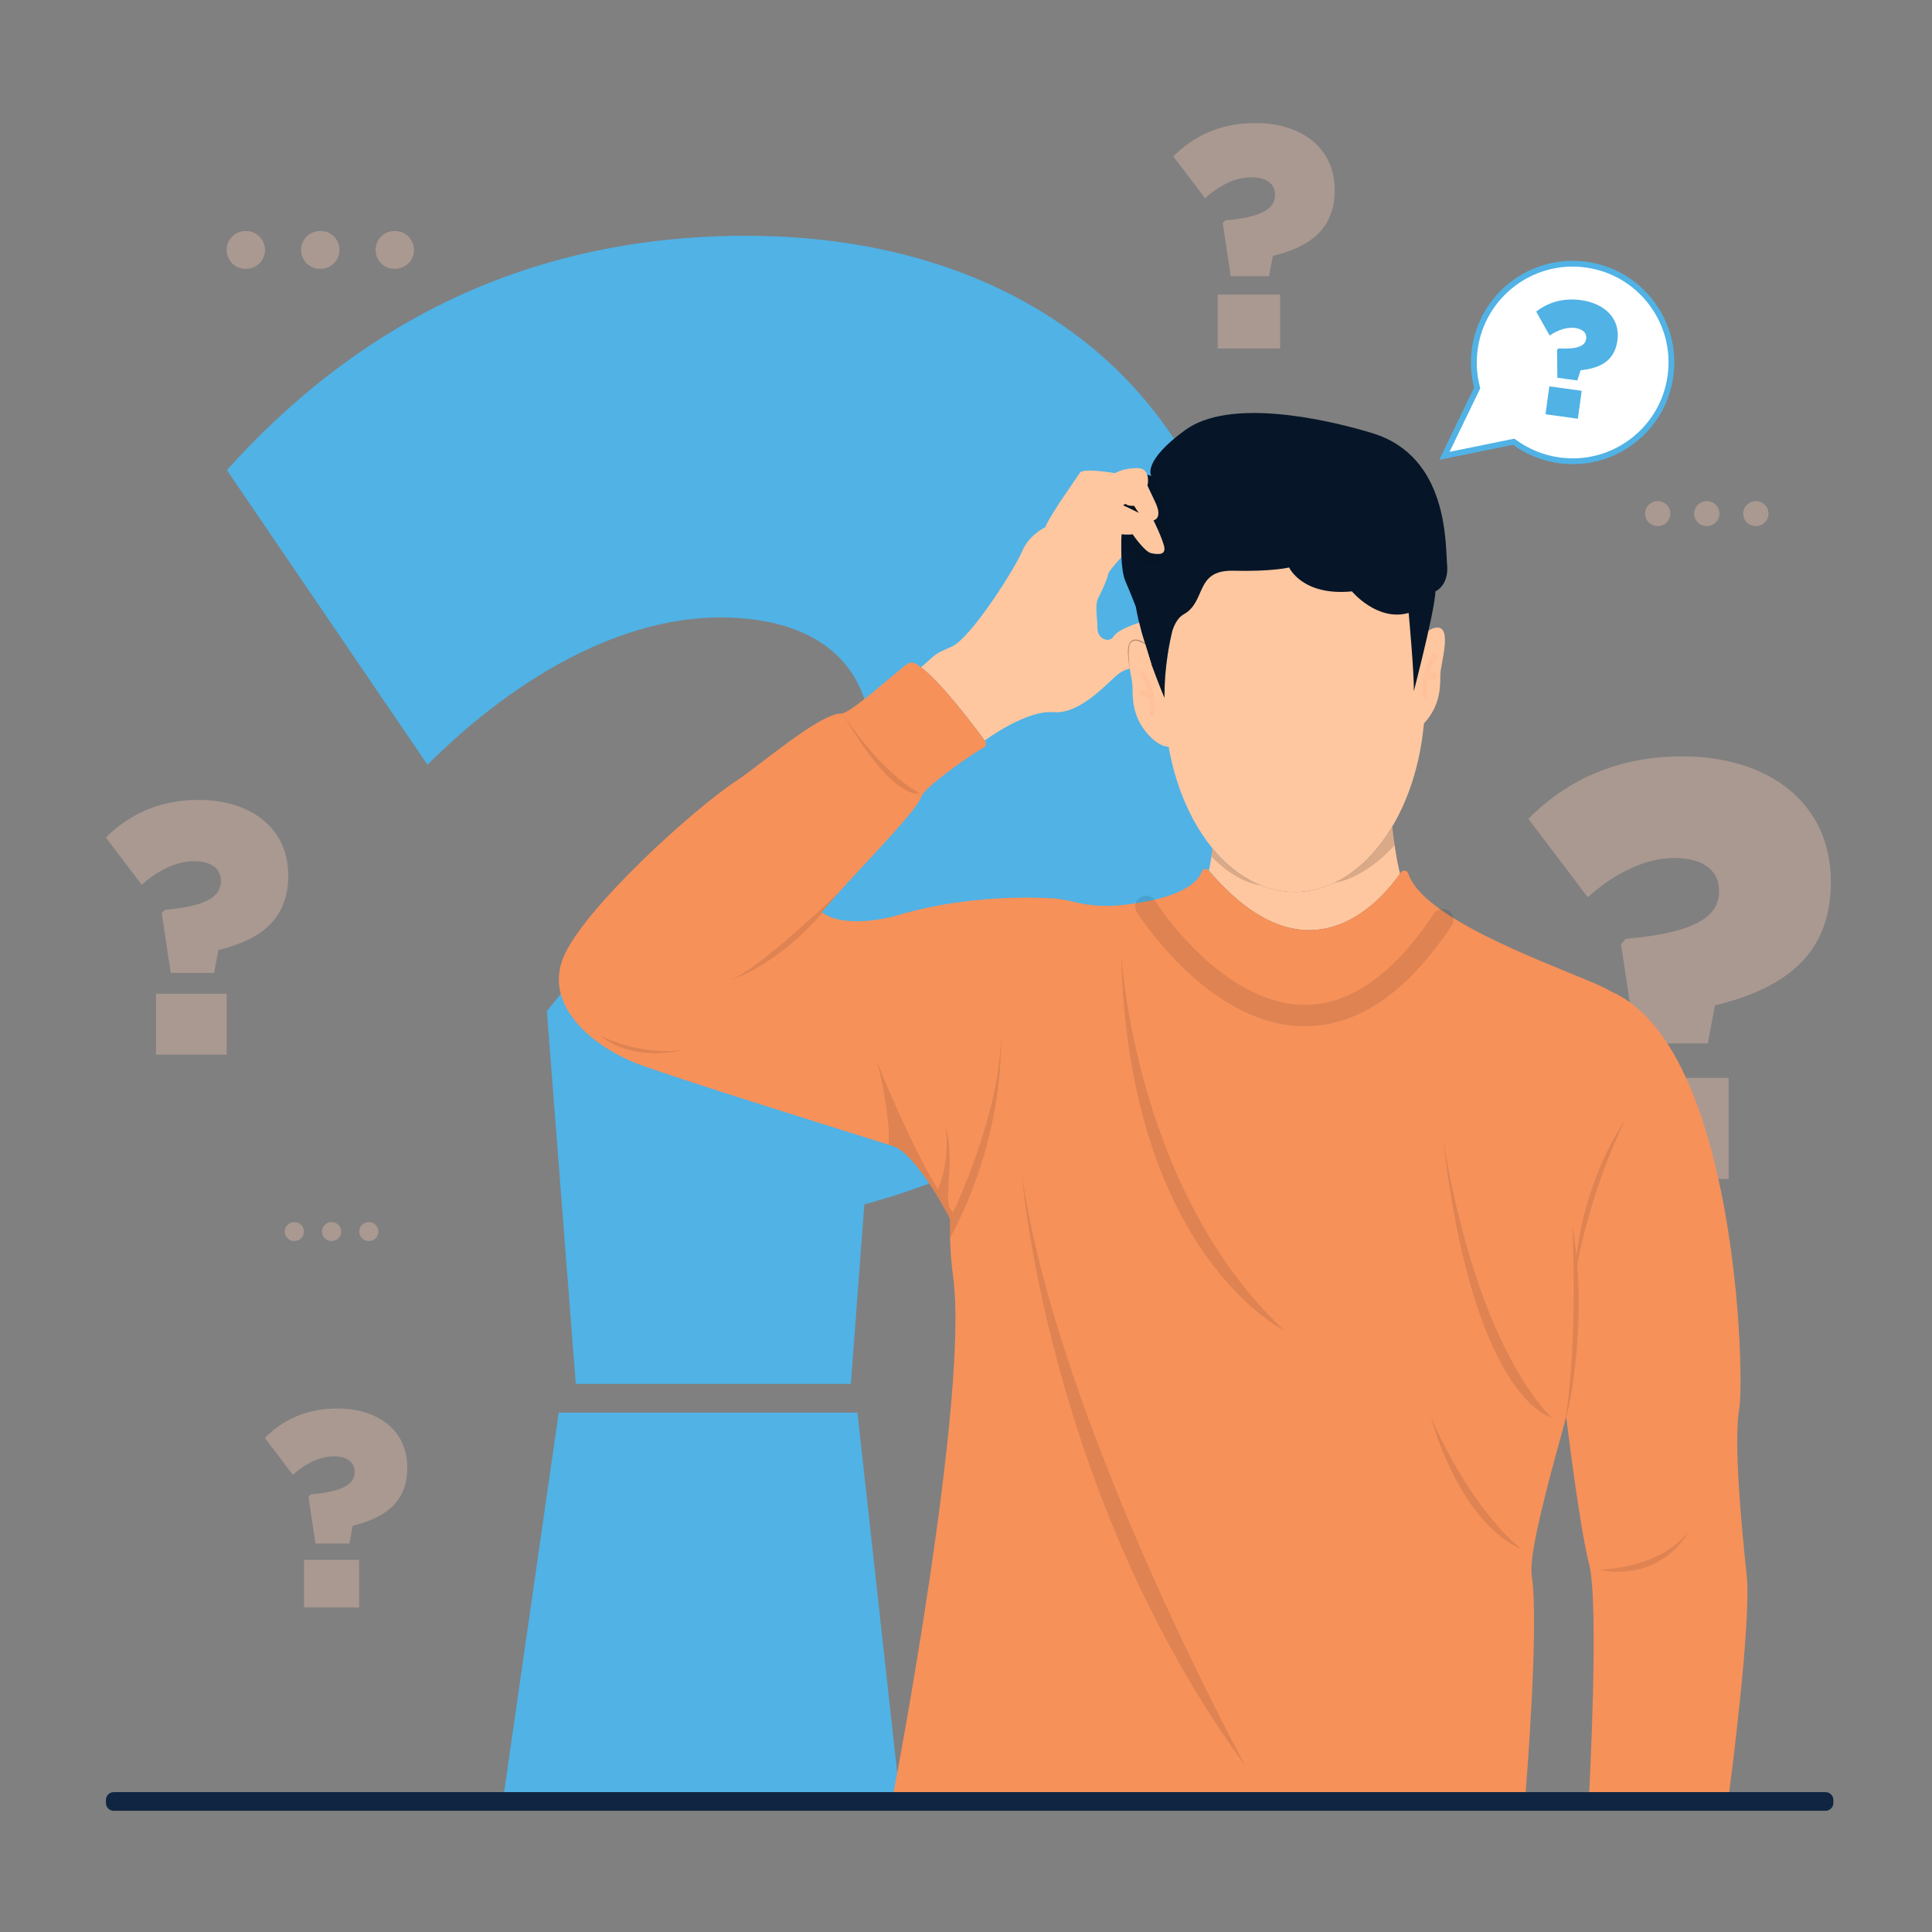 <svg xmlns="http://www.w3.org/2000/svg" width="542" height="542" viewBox="0 0 542 542" fill="none"><rect x="0" y="0" width="542" height="542" fill="#808080" stroke="none"/><g clip-path="url(#clip0_307_17684)"><mask id="mask0_307_17684" style="mask-type:luminance" maskUnits="userSpaceOnUse" x="0" y="0" width="542" height="542"><path d="M542 0H0V542H542V0Z" fill="white"></path></mask><g mask="url(#mask0_307_17684)"><path d="M240.545 396.301L252.304 502.752H141.427L156.733 396.301H240.545Z" fill="#50B2E5"></path><path d="M209.421 66.142C214.591 66.142 219.667 66.337 224.635 66.725C229.605 67.112 234.469 67.689 239.22 68.454C243.97 69.218 248.61 70.169 253.128 71.302C257.645 72.435 262.041 73.749 266.309 75.242C270.577 76.736 274.715 78.405 278.715 80.245C282.715 82.088 286.58 84.101 290.298 86.286C294.016 88.47 297.59 90.819 301.008 93.334C304.428 95.849 307.693 98.527 310.799 101.364C335.633 124.063 350.129 156.938 350.129 197.642V198.897C350.129 238.349 338.839 268.866 319.739 291.633C300.639 314.4 273.729 329.419 242.488 337.874L238.702 388.25H161.524L153.416 283.674L157.917 278.042C190.564 274.91 212.163 264.205 225.602 250.915C239.041 237.626 244.317 221.753 244.317 208.287C244.317 202.807 243.366 197.875 241.521 193.561C239.672 189.247 236.93 185.547 233.339 182.531C229.751 179.518 225.318 177.187 220.093 175.613C214.868 174.038 208.854 173.214 202.098 173.214C175.643 173.214 146.375 188.244 119.92 214.544L63.639 131.884C80.804 112.787 101.067 96.35 125.129 84.687C149.191 73.023 177.052 66.137 209.415 66.137L209.421 66.142Z" fill="#50B2E5"></path><path d="M512.133 502.758H31.907C30.694 502.758 29.71 503.742 29.71 504.956V505.798C29.71 507.012 30.694 507.996 31.907 507.996H512.133C513.347 507.996 514.331 507.012 514.331 505.798V504.956C514.331 503.742 513.347 502.758 512.133 502.758Z" fill="#102542"></path><path d="M444.96 74.24C429.801 72.156 415.82 82.755 413.736 97.917C413.218 101.687 413.484 105.383 414.41 108.844L405.207 127.89L424.649 123.928C428.275 126.63 432.616 128.481 437.413 129.142C452.573 131.226 466.554 120.627 468.638 105.465C470.722 90.305 460.123 76.324 444.96 74.24Z" fill="white"></path><path d="M441.245 130.217C439.936 130.217 438.619 130.128 437.302 129.946C432.662 129.309 428.229 127.529 424.456 124.794L403.757 129.011L413.543 108.757C412.627 105.179 412.419 101.497 412.925 97.803C415.066 82.223 429.492 71.291 445.066 73.432C452.613 74.47 459.304 78.383 463.909 84.456C468.513 90.526 470.475 98.028 469.437 105.575C468.399 113.122 464.486 119.813 458.413 124.418C453.402 128.217 447.418 130.217 441.239 130.217H441.245ZM424.844 123.057L425.137 123.274C428.752 125.968 433.036 127.716 437.524 128.334C444.64 129.312 451.714 127.461 457.44 123.12C463.163 118.778 466.857 112.469 467.835 105.35C468.814 98.234 466.963 91.161 462.621 85.437C458.28 79.714 451.971 76.02 444.852 75.042C430.158 73.023 416.562 83.332 414.543 98.025C414.053 101.602 414.272 105.171 415.196 108.629L415.275 108.922L406.654 126.762L424.844 123.057Z" fill="#50B2E5"></path><path d="M436.811 98.117L437.237 97.754C442.646 98.027 444.708 97.044 444.979 95.063L444.985 95.016C445.199 93.45 444.088 92.312 441.876 92.006C439.711 91.708 437.161 92.485 434.73 94.122L430.958 87.404C434.156 84.979 438.258 83.477 443.559 84.206C450.334 85.139 454.575 89.477 453.752 95.469L453.738 95.561C452.939 101.369 448.727 103.325 443.44 103.865L442.481 106.737L436.903 105.97L436.809 98.114L436.811 98.117ZM434.649 108.385L443.727 109.634L442.651 117.469L433.573 116.22L434.649 108.385Z" fill="#50B2E5"></path><path d="M86.549 419.941L87.178 419.233C96.281 418.447 99.498 416.331 99.498 412.954V412.876C99.498 410.206 97.378 408.559 93.612 408.559C89.845 408.559 85.842 410.442 82.154 413.737L74.305 403.38C79.091 398.594 85.606 395.139 94.63 395.139C106.167 395.139 114.248 401.418 114.248 411.618V411.775C114.248 421.664 107.657 425.9 98.945 428.019L98.004 433.041H88.508L86.546 419.935L86.549 419.941ZM85.292 437.599H100.752V450.94H85.292V437.599Z" fill="#FECDB3" fill-opacity="0.34"></path><path d="M45.384 256.163L46.189 255.258C57.845 254.253 61.967 251.54 61.967 247.22V247.12C61.967 243.703 59.254 241.594 54.43 241.594C49.606 241.594 44.482 244.006 39.758 248.226L29.71 234.96C35.84 228.83 44.181 224.41 55.737 224.41C70.509 224.41 80.858 232.448 80.858 245.513V245.713C80.858 258.375 72.417 263.8 61.262 266.513L60.056 272.944H47.897L45.384 256.163ZM43.777 278.773H63.574V295.857H43.777V278.773Z" fill="#FECDB3" fill-opacity="0.34"></path><path d="M343.032 62.625L343.745 61.825C354.062 60.937 357.709 58.536 357.709 54.709V54.62C357.709 51.595 355.308 49.728 351.04 49.728C346.772 49.728 342.235 51.864 338.054 55.598L329.159 43.858C334.585 38.433 341.967 34.52 352.194 34.52C365.27 34.52 374.43 41.636 374.43 53.197V53.376C374.43 64.582 366.958 69.386 357.086 71.787L356.018 77.478H345.257L343.032 62.625ZM341.609 82.638H359.129V97.757H341.609V82.638Z" fill="#FECDB3" fill-opacity="0.34"></path><path d="M454.762 264.877L456.096 263.376C475.437 261.709 482.272 257.208 482.272 250.037V249.872C482.272 244.203 477.77 240.701 469.768 240.701C461.765 240.701 453.261 244.701 445.426 251.704L428.755 229.696C438.925 219.525 452.762 212.189 471.936 212.189C496.445 212.189 513.618 225.528 513.618 247.203V247.536C513.618 268.544 499.613 277.547 481.106 282.048L479.106 292.717H458.933L454.765 264.875L454.762 264.877ZM452.096 302.392H484.941V330.736H452.096V302.392Z" fill="#FECDB3" fill-opacity="0.34"></path><path d="M68.88 64.809H69.043C71.972 64.809 74.349 67.183 74.349 70.115C74.349 73.044 71.975 75.421 69.043 75.421H68.88C65.951 75.421 63.574 73.047 63.574 70.115C63.574 67.185 65.948 64.809 68.88 64.809Z" fill="#FECDB3" fill-opacity="0.34"></path><path d="M89.774 64.809H89.937C92.866 64.809 95.243 67.183 95.243 70.115C95.243 73.044 92.869 75.421 89.937 75.421H89.774C86.845 75.421 84.468 73.047 84.468 70.115C84.468 67.185 86.842 64.809 89.774 64.809Z" fill="#FECDB3" fill-opacity="0.34"></path><path d="M110.668 64.809H110.831C113.76 64.809 116.137 67.183 116.137 70.115C116.137 73.044 113.763 75.421 110.831 75.421H110.668C107.739 75.421 105.362 73.047 105.362 70.115C105.362 67.185 107.736 64.809 110.668 64.809Z" fill="#FECDB3" fill-opacity="0.34"></path><path d="M82.533 342.848H82.614C84.081 342.848 85.267 344.035 85.267 345.501C85.267 346.967 84.081 348.154 82.614 348.154H82.533C81.067 348.154 79.88 346.967 79.88 345.501C79.88 344.035 81.067 342.848 82.533 342.848Z" fill="#FECDB3" fill-opacity="0.34"></path><path d="M92.983 342.848H93.064C94.53 342.848 95.717 344.035 95.717 345.501C95.717 346.967 94.53 348.154 93.064 348.154H92.983C91.517 348.154 90.33 346.967 90.33 345.501C90.33 344.035 91.517 342.848 92.983 342.848Z" fill="#FECDB3" fill-opacity="0.34"></path><path d="M103.43 342.848H103.511C104.977 342.848 106.164 344.035 106.164 345.501C106.164 346.967 104.977 348.154 103.511 348.154H103.43C101.964 348.154 100.777 346.967 100.777 345.501C100.777 344.035 101.964 342.848 103.43 342.848Z" fill="#FECDB3" fill-opacity="0.34"></path><path d="M464.998 140.592H465.106C467.036 140.592 468.602 142.155 468.602 144.088C468.602 146.017 467.039 147.584 465.106 147.584H464.998C463.069 147.584 461.502 146.02 461.502 144.088C461.502 142.158 463.066 140.592 464.998 140.592Z" fill="#FECDB3" fill-opacity="0.34"></path><path d="M478.765 140.592H478.873C480.803 140.592 482.369 142.155 482.369 144.088C482.369 146.017 480.805 147.584 478.873 147.584H478.765C476.835 147.584 475.269 146.02 475.269 144.088C475.269 142.158 476.833 140.592 478.765 140.592Z" fill="#FECDB3" fill-opacity="0.34"></path><path d="M492.529 140.592H492.637C494.567 140.592 496.133 142.155 496.133 144.088C496.133 146.017 494.57 147.584 492.637 147.584H492.529C490.599 147.584 489.033 146.02 489.033 144.088C489.033 142.158 490.597 140.592 492.529 140.592Z" fill="#FECDB3" fill-opacity="0.34"></path></g><mask id="mask1_307_17684" style="mask-type:luminance" maskUnits="userSpaceOnUse" x="0" y="0" width="542" height="542"><path d="M542 0H0V542H542V0Z" fill="white"></path></mask><g mask="url(#mask1_307_17684)"><path d="M399.782 195.705C399.782 209.596 396.302 222.271 390.568 231.9C386.245 239.157 380.644 244.683 374.292 247.691H374.286C370.798 249.341 367.083 250.23 363.229 250.23C359.961 250.23 356.796 249.591 353.78 248.393C348.698 246.371 344.053 242.753 340.099 237.927C331.918 227.943 326.69 212.772 326.674 195.783V195.705C326.674 191.651 326.97 187.702 327.533 183.9C327.886 181.504 328.346 179.166 328.904 176.903C334.04 156.052 347.468 141.18 363.229 141.18C380.828 141.18 395.522 159.73 399.001 184.434C399.514 188.071 399.785 191.84 399.785 195.705H399.782Z" fill="#FFC7A0"></path><path d="M392.216 205.955C392.216 205.955 395.392 207.532 399.722 202.667C404.053 197.803 404.053 192.806 404.053 189.516C404.053 186.226 407.736 175.313 402.738 176.101C397.741 176.89 392.218 189.253 392.218 189.253V205.955H392.216Z" fill="#FFC7A0"></path><path d="M320.203 177.203L323.972 186.171C323.972 186.171 323.598 186.203 322.989 186.282C321.766 182.753 320.861 179.685 320.2 177.203H320.203Z" fill="#061628"></path><path d="M322.934 155.175C321.116 154.788 317.745 149.858 317.745 149.858C316.447 150.118 314.634 149.858 314.634 149.858C314.634 149.858 314.723 139.108 316.048 135.162C316.975 132.4 320.195 132.704 321.821 133.151C322.138 134.086 322.062 135.148 321.98 135.75C321.94 136.051 321.896 136.238 321.896 136.238L324.102 140.907C326.308 145.576 323.582 145.964 323.582 145.964C323.652 146.107 325.923 150.674 326.563 153.227C327.211 155.82 324.747 155.56 322.934 155.172V155.175Z" fill="#061628"></path><path d="M329.563 192.6V209.302C329.563 209.302 326.387 210.879 322.059 206.014C317.731 201.147 317.731 196.153 317.731 192.865C317.731 191.86 317.387 190.139 317.051 188.258C317.051 188.258 317.051 188.258 317.051 188.25C316.292 183.985 315.582 178.903 319.048 179.451C320.17 179.63 321.319 180.391 322.425 181.467C322.425 181.467 322.425 181.467 322.43 181.467C326.249 185.177 329.568 192.6 329.568 192.6H329.563Z" fill="#FFC7A0"></path><path d="M402.679 165.906C402.679 168.616 400.695 177.413 398.999 184.431C397.733 189.667 396.63 193.914 396.63 193.914C396.76 188.919 395.183 171.955 395.183 171.955C386.37 174.453 379.27 165.906 379.27 165.906C365.319 167.277 361.649 159.199 361.649 159.199C361.649 159.199 356.915 160.383 346.002 160.117C335.086 159.854 338.506 168.8 332.062 172.348C330.644 173.131 329.628 174.787 328.904 176.9C328.346 179.166 327.886 181.502 327.533 183.898C326.97 187.7 326.674 191.648 326.674 195.702V195.781C325.208 192.35 323.054 186.459 323.054 186.459L320.205 177.201C319.037 172.797 318.65 170.245 318.65 170.245C318.65 170.245 317.468 167.087 315.756 163.144C315.029 161.47 314.718 158.817 314.601 156.318C314.528 154.8 314.528 153.337 314.552 152.191C314.579 150.787 314.636 149.857 314.636 149.857C314.636 149.857 316.452 150.117 317.747 149.857C317.747 149.857 321.119 154.787 322.937 155.174C324.753 155.562 327.213 155.822 326.566 153.228C325.926 150.676 323.655 146.109 323.585 145.968C323.585 145.968 326.311 145.578 324.105 140.909L321.899 136.24C321.899 136.24 321.942 136.053 321.983 135.752C322.064 135.15 322.14 134.088 321.823 133.153C322.52 133.345 322.994 133.559 322.994 133.559C322.994 133.559 322.994 133.558 322.994 133.554C322.894 133.405 320.468 129.437 332.46 120.671C344.69 111.73 370.706 117.196 384.907 121.489C406.391 127.985 405.446 152.497 405.971 158.413C406.5 164.329 402.684 165.911 402.684 165.911L402.679 165.906Z" fill="#061628"></path><path d="M392.758 245.111C386.625 253.777 366.362 276.376 339.137 244.206C339.137 244.206 339.53 242.547 339.842 240.263C339.94 239.536 340.029 238.748 340.097 237.929C344.051 242.756 348.696 246.371 353.777 248.393C356.79 249.596 359.956 250.233 363.227 250.233C367.08 250.233 370.796 249.341 374.283 247.694H374.289C380.641 244.688 386.245 239.162 390.565 231.902C390.741 233.415 390.966 235.233 391.245 237.125C391.646 239.864 392.153 242.759 392.758 245.114V245.111Z" fill="#FFC7A0"></path><path opacity="0.15" d="M353.78 248.393C346.124 247.344 339.845 240.263 339.845 240.263C339.942 239.537 340.032 238.748 340.1 237.93C344.053 242.756 348.698 246.371 353.78 248.393Z" fill="black"></path><path opacity="0.15" d="M391.245 237.123C391.245 237.123 383.487 246.193 374.289 247.692C380.641 244.686 386.245 239.16 390.565 231.9C390.741 233.413 390.966 235.231 391.245 237.123Z" fill="black"></path><path opacity="0.1" d="M320.826 188.266C320.533 187.895 320.124 187.917 319.913 188.318C319.701 188.719 319.769 189.345 320.062 189.716C320.081 189.741 321.214 191.212 321.948 193.754C321.075 193.437 320.27 193.554 320.135 193.575C319.783 193.635 319.566 194.126 319.653 194.668C319.718 195.093 319.948 195.424 320.214 195.521C320.287 195.548 320.365 195.556 320.441 195.543C320.783 195.486 321.802 195.475 322.428 196.05C322.569 197.12 322.615 198.307 322.501 199.594C322.455 200.123 322.707 200.665 323.064 200.803C323.067 200.803 323.07 200.803 323.075 200.806C323.43 200.936 323.753 200.619 323.799 200.096C324.436 192.941 320.972 188.451 320.826 188.264V188.266Z" fill="#F6915A"></path><path opacity="0.1" d="M402.05 183.395C402.343 183.024 402.752 183.046 402.963 183.447C403.175 183.848 403.107 184.474 402.814 184.845C402.795 184.87 401.663 186.341 400.928 188.883C401.801 188.566 402.606 188.683 402.741 188.704C403.093 188.764 403.31 189.254 403.223 189.796C403.158 190.222 402.928 190.553 402.662 190.65C402.589 190.677 402.511 190.685 402.435 190.672C402.093 190.615 401.074 190.604 400.448 191.179C400.308 192.249 400.261 193.436 400.375 194.723C400.421 195.252 400.169 195.794 399.812 195.932C399.809 195.932 399.806 195.932 399.801 195.935C399.446 196.065 399.123 195.748 399.077 195.225C398.44 188.07 401.904 183.58 402.05 183.393V183.395Z" fill="#F6915A"></path><path opacity="0.05" d="M324.43 158.323C319.623 159.651 314.821 152.597 314.55 152.19C314.577 150.786 314.634 149.857 314.634 149.857C314.634 149.857 316.449 150.117 317.745 149.857C317.745 149.857 321.116 154.786 322.934 155.174C324.75 155.561 327.211 155.821 326.563 153.228C325.924 150.675 323.653 146.109 323.582 145.968C323.582 145.968 326.308 145.578 324.102 140.908L321.896 136.239C321.896 136.239 321.94 136.052 321.98 135.751C322.062 135.15 322.138 134.087 321.821 133.152C322.517 133.345 322.991 133.559 322.991 133.559C329.1 141.491 329.376 156.96 324.43 158.326V158.323Z" fill="black"></path><path d="M326.563 153.228C325.924 150.675 323.653 146.109 323.582 145.968C323.582 145.968 326.308 145.578 324.102 140.909L321.896 136.239C321.896 136.239 321.94 136.052 321.98 135.751C322.062 135.15 322.138 134.088 321.821 133.153C321.487 132.158 320.712 131.312 319.043 131.312C315.021 131.312 312.818 132.738 312.818 132.738C312.818 132.738 303.87 131.182 302.959 132.611C302.054 134.036 294.271 144.93 293.233 147.914C293.233 147.914 288.696 149.987 286.75 154.656C284.805 159.326 272.485 178.908 267.038 181.374C261.992 183.653 263.51 182.713 258.409 187.19C264.317 191.713 273.249 203.623 276.257 207.74C276.263 207.745 276.265 207.745 276.265 207.745C276.265 207.745 287.788 199.141 295.569 199.789C303.352 200.436 311.132 190.968 313.986 188.895C316.187 187.293 320.932 186.542 322.989 186.282L320.2 177.204L319.569 174.7C319.569 174.7 313.723 176.445 312.425 178.518C311.127 180.591 307.886 179.166 307.886 176.312C307.886 173.458 307.108 169.83 308.016 168.011C308.921 166.196 310.739 162.304 310.867 161.139C310.945 160.423 313.008 158.049 314.593 156.318C314.433 152.944 314.628 149.854 314.628 149.854C314.628 149.854 316.444 150.114 317.739 149.854C317.739 149.854 321.111 154.784 322.929 155.171C324.745 155.559 327.205 155.819 326.558 153.226L326.563 153.228ZM315.073 141.738C315.52 141.551 315.726 141.345 315.726 141.345C316.422 142.071 318.159 141.917 318.159 141.917C318.623 142.695 319.059 143.334 319.466 143.863C318.149 143.19 316.596 142.429 315.073 141.738Z" fill="#FFC7A0"></path><path opacity="0.3" d="M315.073 141.739C315.52 141.552 315.726 141.346 315.726 141.346C316.422 142.072 318.159 141.918 318.159 141.918C318.623 142.695 319.059 143.335 319.466 143.863C318.149 143.191 316.596 142.43 315.073 141.739Z" fill="black"></path><path opacity="0.3" d="M322.419 181.466C320.251 180.133 318.604 179.084 317.303 180.201C316.029 181.301 317.01 187.995 317.046 188.252C316.287 183.987 315.577 178.905 319.043 179.453C320.165 179.632 321.314 180.393 322.419 181.469V181.466Z" fill="black"></path><path d="M459.201 314.334C458.703 330.562 447.99 366.781 439.597 396.811C439.557 396.96 439.521 397.087 439.494 397.19C439.475 397.252 439.459 397.315 439.443 397.372C439.41 397.485 439.394 397.545 439.394 397.545C439.08 398.672 438.768 399.792 438.459 400.9C437.744 403.488 437.05 406.019 436.383 408.474C436.378 408.496 436.372 408.512 436.367 408.531C432.017 424.621 428.998 437.482 429.719 442.089C431.855 455.761 428.009 502.758 428.009 502.758H250.697C250.697 502.758 272.06 391.672 267.36 357.917C266.886 354.518 266.621 350.963 266.531 347.302C266.488 345.562 266.485 343.798 266.518 342.014V342.009C266.518 342.009 266.518 342.009 266.518 342.004C267.095 310.318 279.038 272.869 282.312 260.5C284.209 253.332 289.959 251.78 295.295 252.051C295.756 252.075 296.211 252.113 296.661 252.162C296.696 252.162 296.729 252.167 296.75 252.17C296.783 252.17 296.802 252.175 296.802 252.175C298.357 252.349 299.84 252.649 301.135 252.98C305.517 254.099 310.075 254.389 314.577 253.918C331.598 252.126 336.062 247.414 337.156 244.519C337.471 243.696 338.566 243.533 339.132 244.205C366.357 276.375 386.619 253.777 392.752 245.11C392.839 244.983 392.928 244.861 393.01 244.742C393.554 243.956 394.774 244.124 395.066 245.034C399.037 257.278 431.332 269.118 446.378 275.454C448.624 276.4 450.51 277.297 452.09 278.213C461.936 283.923 459.93 290.405 459.193 314.334H459.201Z" fill="#F6915A"></path><path d="M439.394 397.544C439.394 397.544 443.033 427.972 445.838 438.958C448.643 449.945 445.838 502.757 445.838 502.757H485.112C485.112 502.757 491.423 455.088 490.022 441.999C488.618 428.907 486.282 404.596 487.919 395.243C489.556 385.891 487.122 293.719 452.098 278.215C452.098 278.215 433.887 370.39 439.394 397.544Z" fill="#F6915A"></path><path d="M296.805 252.175L271.675 355.502C271.417 352.83 269.471 347.836 266.759 342.475C262.119 333.31 255.23 323.082 250.699 321.603C250.347 321.489 249.892 321.343 249.342 321.166C238.648 317.76 192.242 303.367 179.57 298.695C166.245 293.787 152.451 282.099 158.063 268.538C163.673 254.98 194.532 226.926 206.689 218.98C212.667 215.073 230.228 199.929 236.046 200.16C238.504 200.257 251.615 188.279 254.431 186.328C255.201 185.791 256.211 185.75 257.016 186.233C257.455 186.498 257.924 186.821 258.412 187.192C264.32 191.715 273.252 203.626 276.26 207.742C276.303 207.802 276.347 207.861 276.387 207.918C276.832 208.525 276.637 209.384 275.973 209.737C272.171 211.756 259.163 220.991 258.412 223.617C257.363 227.281 240.962 243.918 235.447 250.232C235.447 250.232 235.446 250.234 235.442 250.238C235.442 250.238 235.437 250.243 235.431 250.251C232.41 253.709 230.534 255.918 230.534 255.918C230.602 255.967 230.667 256.018 230.737 256.064C237.355 260.75 250.699 257.086 250.699 257.086C274.374 249.839 296.807 252.178 296.807 252.178L296.805 252.175Z" fill="#F6915A"></path><path opacity="0.1" d="M235.431 250.248C232.41 253.706 230.534 255.915 230.534 255.915C230.602 255.963 230.667 256.015 230.738 256.061C217.44 271.251 205.358 274.793 204.944 274.912C213.123 271.83 234.759 250.898 235.434 250.248H235.431Z" fill="black"></path><path opacity="0.1" d="M168.315 290.463C168.315 290.463 178.99 296.352 191.873 294.512C191.873 294.512 177.819 298.327 168.315 290.463Z" fill="black"></path><path opacity="0.1" d="M280.778 290.462C280.821 309.554 270.39 333.635 267.347 340.255C267.347 340.255 266.967 339.686 266.317 338.686C264.965 334.984 267.938 325.158 265.209 315.708C265.209 315.708 266.889 324.502 263.163 333.738C257.038 323.949 249.328 306.155 246.141 298.085C246.141 298.085 249.721 311.527 249.339 321.166C249.889 321.345 250.344 321.491 250.697 321.602C255.152 323.055 261.883 332.965 266.52 342.009C266.52 342.009 266.52 342.009 266.52 342.011C266.488 343.794 266.491 345.559 266.534 347.299C266.995 346.442 267.439 345.586 267.87 344.735C282.358 316.098 280.78 290.459 280.78 290.459L280.778 290.462Z" fill="black"></path><path d="M436.367 408.524C436.372 408.505 436.378 408.492 436.383 408.473C436.378 408.494 436.372 408.511 436.367 408.53V408.524Z" fill="black"></path><path opacity="0.1" d="M456.009 313.934C446.448 328.646 443.291 343.811 442.248 352.402C441.979 349.687 441.619 346.947 441.142 344.21C441.142 344.21 442.676 375.673 439.302 397.09C439.093 398.41 438.749 399.67 438.456 400.9C438.765 399.795 439.077 398.673 439.391 397.545C439.391 397.545 439.408 397.486 439.44 397.372C439.456 397.312 439.473 397.25 439.492 397.19C439.519 397.087 439.554 396.96 439.594 396.811C440.678 392.827 444.017 374.857 442.473 354.96C446.575 332.416 456.009 313.934 456.009 313.934Z" fill="black"></path><path opacity="0.1" d="M321.487 254.305C321.487 254.305 363.135 320.635 404.779 257.977" stroke="black" stroke-width="6" stroke-miterlimit="10" stroke-linecap="round"></path><path opacity="0.1" d="M286.642 329.25C286.642 329.25 293.656 419.021 349.411 495.468C349.411 495.468 296.46 398.683 286.642 329.25Z" fill="black"></path><path opacity="0.1" d="M314.536 267.533C314.536 267.533 318.027 333.69 360.305 373.272C360.305 373.272 316.422 351.695 314.536 267.533Z" fill="black"></path><path opacity="0.1" d="M427.02 434.68C427.02 434.68 413.931 425.634 401.424 397.637C401.424 397.637 409.175 427.037 427.02 434.68Z" fill="black"></path><path opacity="0.1" d="M435.177 397.641C435.177 397.641 413.118 392.56 404.779 318.883C404.779 318.883 412.107 373.273 435.177 397.641Z" fill="black"></path><path opacity="0.1" d="M448.304 440.41C448.304 440.41 466.036 440.196 473.727 429.516C473.727 429.516 467.085 443.754 448.304 440.41Z" fill="black"></path><path opacity="0.1" d="M236.805 200.838C236.805 200.838 246.629 216.247 257.976 222.512C257.976 222.512 251.117 225.312 236.805 200.838Z" fill="black"></path></g></g><defs><clipPath id="clip0_307_17684"><rect width="542" height="542" fill="white"></rect></clipPath></defs></svg>